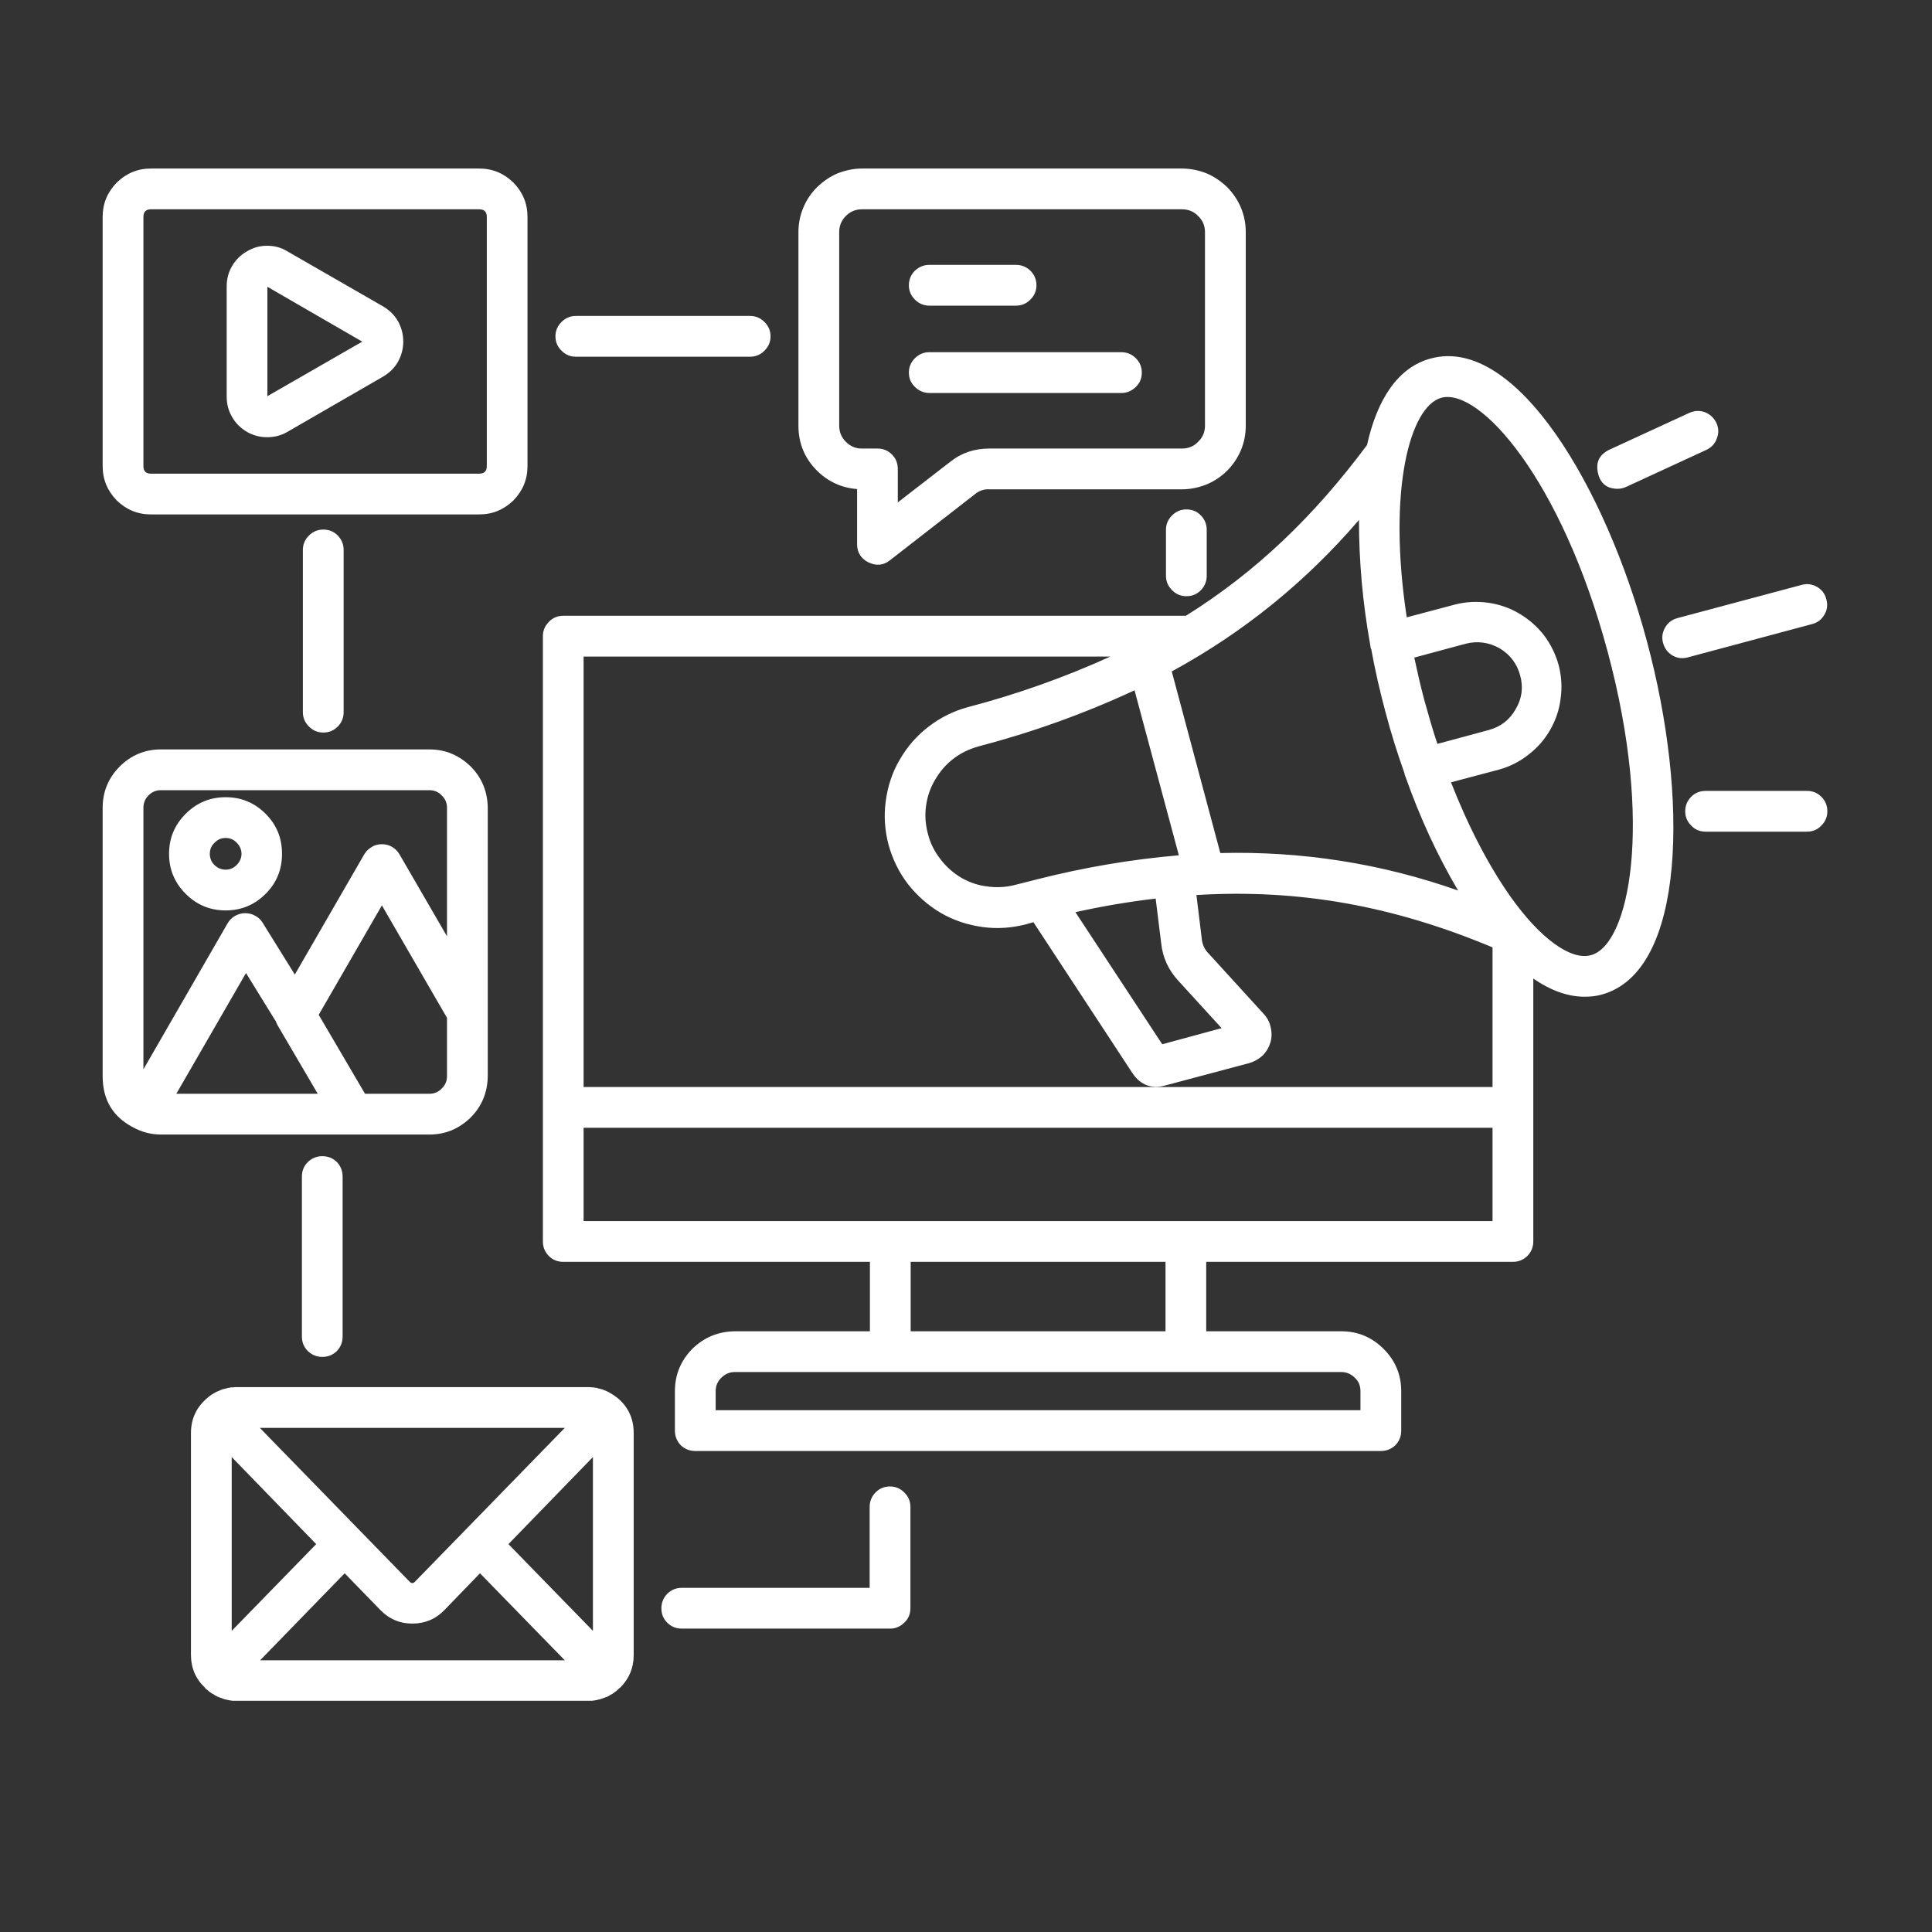<svg xmlns="http://www.w3.org/2000/svg" xmlns:xlink="http://www.w3.org/1999/xlink" width="40" zoomAndPan="magnify" viewBox="0 0 30 30" height="40" preserveAspectRatio="xMidYMid meet" version="1.0"><rect x="0" y="0" width="30" height="30" fill="#333333" stroke="none"/><defs><clipPath id="2f6a027d45"><path d="M 1.574 2.617 L 28.426 2.617 L 28.426 26.566 L 1.574 26.566 Z M 1.574 2.617 " clip-rule="nonzero"/></clipPath></defs><g clip-path="url(#2f6a027d45)"><path fill="#ffffff" d="M 5.004 17.953 C 5.094 17.953 5.168 17.984 5.23 18.043 C 5.289 18.105 5.32 18.18 5.32 18.27 L 5.32 20.754 C 5.32 20.844 5.289 20.918 5.23 20.98 C 5.168 21.039 5.094 21.07 5.004 21.07 C 4.918 21.07 4.844 21.039 4.781 20.98 C 4.719 20.918 4.688 20.844 4.688 20.754 L 4.688 18.27 C 4.688 18.18 4.719 18.105 4.781 18.043 C 4.844 17.984 4.918 17.953 5.004 17.953 Z M 18.105 8.227 L 18.105 8.941 C 18.105 9.027 18.137 9.102 18.199 9.164 C 18.262 9.227 18.336 9.258 18.422 9.258 C 18.512 9.258 18.586 9.227 18.648 9.164 C 18.707 9.102 18.738 9.027 18.738 8.941 L 18.738 8.227 C 18.738 8.141 18.707 8.066 18.648 8.004 C 18.586 7.941 18.512 7.91 18.422 7.91 C 18.336 7.91 18.262 7.941 18.199 8.004 C 18.137 8.066 18.105 8.141 18.105 8.227 Z M 8.941 5.539 L 11.648 5.539 C 11.734 5.539 11.809 5.508 11.871 5.445 C 11.934 5.383 11.965 5.309 11.965 5.223 C 11.965 5.137 11.934 5.062 11.871 5 C 11.809 4.938 11.734 4.906 11.648 4.906 L 8.941 4.906 C 8.855 4.906 8.781 4.938 8.719 5 C 8.656 5.062 8.625 5.137 8.625 5.223 C 8.625 5.309 8.656 5.383 8.719 5.445 C 8.781 5.508 8.855 5.539 8.941 5.539 Z M 4.703 8.539 L 4.703 11.059 C 4.703 11.145 4.734 11.219 4.797 11.281 C 4.859 11.344 4.934 11.375 5.02 11.375 C 5.109 11.375 5.184 11.344 5.246 11.281 C 5.305 11.219 5.336 11.145 5.336 11.059 L 5.336 8.539 C 5.336 8.453 5.305 8.379 5.246 8.316 C 5.184 8.254 5.109 8.223 5.02 8.223 C 4.934 8.223 4.859 8.254 4.797 8.316 C 4.734 8.379 4.703 8.453 4.703 8.539 Z M 13.82 23.082 C 13.73 23.082 13.656 23.113 13.594 23.176 C 13.535 23.238 13.504 23.312 13.504 23.398 L 13.504 24.656 L 10.586 24.656 C 10.496 24.656 10.422 24.688 10.359 24.75 C 10.301 24.812 10.27 24.887 10.27 24.973 C 10.27 25.062 10.301 25.137 10.359 25.195 C 10.422 25.258 10.496 25.289 10.586 25.289 L 13.82 25.289 C 13.906 25.289 13.98 25.258 14.043 25.195 C 14.105 25.137 14.137 25.062 14.137 24.973 L 14.137 23.398 C 14.137 23.312 14.105 23.238 14.043 23.176 C 13.98 23.113 13.906 23.082 13.82 23.082 Z M 25.574 9.961 C 26.219 12.355 26.188 15.09 24.867 15.445 C 24.781 15.469 24.695 15.477 24.605 15.477 C 24.348 15.477 24.082 15.383 23.809 15.195 L 23.809 19.277 C 23.809 19.367 23.777 19.441 23.715 19.504 C 23.656 19.562 23.578 19.594 23.492 19.594 L 18.73 19.594 L 18.73 20.672 L 20.828 20.672 C 21.086 20.672 21.305 20.766 21.484 20.945 C 21.668 21.129 21.758 21.348 21.758 21.602 L 21.758 22.215 C 21.758 22.305 21.727 22.379 21.668 22.441 C 21.605 22.5 21.531 22.531 21.441 22.531 L 10.797 22.531 C 10.707 22.531 10.633 22.5 10.57 22.441 C 10.512 22.379 10.48 22.305 10.48 22.215 L 10.48 21.602 C 10.48 21.348 10.57 21.129 10.75 20.945 C 10.934 20.766 11.152 20.676 11.41 20.672 L 13.508 20.672 L 13.508 19.594 L 8.746 19.594 C 8.656 19.594 8.582 19.562 8.523 19.504 C 8.461 19.441 8.43 19.367 8.43 19.277 L 8.43 9.879 C 8.43 9.793 8.461 9.719 8.523 9.656 C 8.582 9.594 8.656 9.562 8.746 9.562 L 18.414 9.562 C 19.496 8.887 20.402 8.02 21.227 6.91 C 21.383 6.207 21.703 5.703 22.219 5.566 C 23.539 5.211 24.934 7.566 25.574 9.961 Z M 22.32 11.551 L 23.117 11.336 C 23.301 11.285 23.441 11.18 23.535 11.012 C 23.633 10.848 23.656 10.672 23.605 10.488 C 23.555 10.305 23.449 10.164 23.285 10.066 C 23.117 9.973 22.941 9.949 22.758 9.996 L 21.961 10.211 C 22.008 10.43 22.059 10.656 22.121 10.887 C 22.184 11.113 22.246 11.332 22.32 11.551 Z M 18.195 10.426 L 18.949 13.246 C 20.215 13.215 21.445 13.406 22.641 13.828 C 22.312 13.27 22.043 12.68 21.828 12.07 C 21.82 12.051 21.812 12.031 21.809 12.016 C 21.809 12.012 21.809 12.012 21.809 12.008 C 21.699 11.699 21.598 11.379 21.512 11.051 C 21.426 10.73 21.352 10.406 21.293 10.082 C 21.289 10.078 21.289 10.07 21.285 10.066 C 21.281 10.043 21.277 10.02 21.273 9.992 C 21.16 9.359 21.102 8.719 21.102 8.074 C 20.277 9.035 19.309 9.82 18.195 10.426 Z M 17.945 13.953 C 17.543 14 17.125 14.07 16.699 14.164 L 18.047 16.215 L 18.969 15.965 L 18.305 15.238 C 18.148 15.07 18.055 14.875 18.031 14.648 Z M 16.113 13.652 C 16.836 13.469 17.566 13.344 18.305 13.281 L 17.617 10.719 C 16.836 11.082 16.031 11.371 15.195 11.59 C 15.055 11.629 14.922 11.691 14.805 11.781 C 14.688 11.871 14.594 11.98 14.52 12.109 C 14.445 12.234 14.398 12.371 14.379 12.52 C 14.359 12.664 14.371 12.809 14.41 12.953 C 14.445 13.094 14.512 13.223 14.602 13.34 C 14.691 13.457 14.801 13.555 14.926 13.629 C 15.055 13.703 15.191 13.75 15.34 13.766 C 15.484 13.785 15.629 13.777 15.773 13.738 C 15.879 13.711 15.988 13.684 16.098 13.656 C 16.102 13.652 16.109 13.652 16.113 13.652 Z M 9.062 10.195 L 9.062 16.879 L 23.176 16.879 L 23.176 14.711 C 21.637 14.066 20.172 13.801 18.578 13.898 L 18.66 14.57 C 18.668 14.664 18.703 14.742 18.77 14.809 L 19.621 15.742 C 19.676 15.801 19.715 15.871 19.73 15.949 C 19.75 16.031 19.75 16.109 19.727 16.188 C 19.703 16.266 19.664 16.332 19.605 16.391 C 19.547 16.445 19.477 16.484 19.398 16.508 L 18.094 16.855 C 17.879 16.914 17.707 16.848 17.582 16.66 L 16.047 14.32 C 16.008 14.332 15.973 14.34 15.934 14.352 C 15.711 14.41 15.484 14.426 15.258 14.395 C 15.027 14.363 14.812 14.293 14.609 14.176 C 14.41 14.059 14.242 13.91 14.098 13.727 C 13.957 13.543 13.859 13.34 13.797 13.117 C 13.738 12.891 13.723 12.664 13.754 12.438 C 13.785 12.207 13.855 11.992 13.973 11.793 C 14.09 11.59 14.238 11.422 14.422 11.281 C 14.605 11.141 14.809 11.039 15.031 10.98 C 15.789 10.781 16.527 10.52 17.242 10.195 Z M 20.828 21.305 L 11.41 21.305 C 11.328 21.305 11.258 21.336 11.199 21.395 C 11.141 21.453 11.113 21.52 11.113 21.602 L 11.113 21.898 L 21.125 21.898 L 21.125 21.602 C 21.125 21.52 21.098 21.449 21.039 21.395 C 20.98 21.336 20.91 21.305 20.828 21.305 Z M 18.098 19.594 L 14.141 19.594 L 14.141 20.672 L 18.098 20.672 Z M 23.176 18.961 L 23.176 17.512 L 9.062 17.512 L 9.062 18.961 Z M 24.965 10.125 C 24.246 7.441 22.977 6.02 22.383 6.176 C 21.891 6.309 21.543 7.617 21.844 9.586 L 22.594 9.387 C 22.762 9.344 22.934 9.336 23.105 9.359 C 23.277 9.383 23.441 9.438 23.59 9.527 C 23.742 9.617 23.871 9.73 23.977 9.867 C 24.082 10.008 24.156 10.16 24.203 10.328 C 24.246 10.496 24.258 10.668 24.234 10.84 C 24.215 11.012 24.16 11.176 24.074 11.328 C 23.988 11.48 23.875 11.609 23.738 11.715 C 23.602 11.824 23.449 11.902 23.281 11.949 L 22.531 12.148 C 22.801 12.836 23.117 13.445 23.457 13.926 C 23.914 14.57 24.391 14.918 24.703 14.832 C 25.297 14.676 25.684 12.805 24.965 10.125 Z M 25.121 7.59 C 25.168 7.59 25.211 7.578 25.254 7.559 L 26.5 6.984 C 26.578 6.945 26.633 6.887 26.66 6.805 C 26.691 6.727 26.688 6.645 26.652 6.566 C 26.613 6.488 26.555 6.434 26.477 6.402 C 26.395 6.371 26.312 6.375 26.234 6.41 L 24.988 6.984 C 24.836 7.059 24.777 7.176 24.812 7.34 C 24.848 7.508 24.953 7.59 25.121 7.59 Z M 28.137 9.691 C 28.223 9.668 28.285 9.621 28.328 9.547 C 28.375 9.469 28.383 9.391 28.359 9.305 C 28.34 9.223 28.289 9.156 28.215 9.113 C 28.141 9.07 28.059 9.059 27.977 9.082 L 26.047 9.598 C 25.965 9.621 25.898 9.668 25.855 9.746 C 25.812 9.82 25.801 9.902 25.824 9.984 C 25.848 10.07 25.895 10.133 25.973 10.18 C 26.047 10.223 26.129 10.23 26.211 10.207 Z M 28.059 12.281 L 26.484 12.281 C 26.398 12.281 26.32 12.312 26.262 12.371 C 26.199 12.434 26.168 12.508 26.168 12.598 C 26.168 12.684 26.199 12.758 26.262 12.82 C 26.32 12.883 26.398 12.914 26.484 12.914 L 28.059 12.914 C 28.145 12.914 28.223 12.883 28.281 12.82 C 28.344 12.758 28.375 12.684 28.375 12.598 C 28.375 12.508 28.344 12.434 28.281 12.371 C 28.223 12.312 28.145 12.281 28.059 12.281 Z M 1.594 7.238 L 1.594 3.367 C 1.594 3.16 1.668 2.984 1.812 2.836 C 1.961 2.691 2.137 2.617 2.344 2.617 L 7.441 2.617 C 7.648 2.617 7.824 2.691 7.973 2.836 C 8.117 2.984 8.191 3.16 8.191 3.367 L 8.191 7.238 C 8.191 7.445 8.117 7.621 7.973 7.77 C 7.824 7.914 7.648 7.988 7.441 7.988 L 2.344 7.988 C 2.137 7.988 1.961 7.914 1.812 7.77 C 1.668 7.621 1.594 7.445 1.594 7.238 Z M 2.227 7.238 C 2.227 7.316 2.266 7.355 2.344 7.355 L 7.441 7.355 C 7.52 7.355 7.559 7.316 7.559 7.238 L 7.559 3.367 C 7.559 3.289 7.52 3.25 7.441 3.25 L 2.344 3.25 C 2.266 3.25 2.227 3.289 2.227 3.367 Z M 3.52 6.16 L 3.52 4.445 C 3.52 4.332 3.547 4.227 3.605 4.129 C 3.66 4.035 3.738 3.957 3.836 3.902 C 3.934 3.844 4.035 3.816 4.148 3.816 C 4.262 3.816 4.367 3.844 4.461 3.902 L 5.949 4.758 C 6.047 4.816 6.125 4.891 6.18 4.988 C 6.234 5.086 6.262 5.191 6.262 5.305 C 6.262 5.414 6.234 5.52 6.18 5.617 C 6.125 5.715 6.047 5.789 5.949 5.848 L 4.461 6.707 C 4.367 6.762 4.262 6.789 4.148 6.789 C 4.035 6.789 3.934 6.762 3.836 6.707 C 3.738 6.648 3.66 6.574 3.605 6.477 C 3.547 6.379 3.52 6.273 3.52 6.16 Z M 4.152 6.152 L 5.625 5.305 L 4.152 4.453 Z M 9.84 22.254 L 9.84 25.699 C 9.84 25.898 9.77 26.066 9.629 26.207 C 9.629 26.207 9.625 26.207 9.625 26.207 C 9.609 26.223 9.594 26.238 9.578 26.25 C 9.57 26.258 9.566 26.262 9.559 26.266 C 9.547 26.273 9.535 26.285 9.523 26.293 C 9.512 26.301 9.504 26.305 9.492 26.312 C 9.484 26.316 9.473 26.32 9.465 26.328 C 9.453 26.336 9.438 26.34 9.426 26.348 C 9.418 26.352 9.41 26.355 9.402 26.355 C 9.387 26.363 9.375 26.367 9.359 26.371 C 9.352 26.375 9.344 26.379 9.336 26.379 C 9.32 26.387 9.305 26.391 9.289 26.391 C 9.285 26.395 9.277 26.395 9.27 26.398 C 9.254 26.402 9.234 26.402 9.219 26.406 C 9.211 26.406 9.207 26.406 9.199 26.41 C 9.176 26.41 9.152 26.41 9.125 26.41 L 3.68 26.41 C 3.656 26.41 3.633 26.41 3.609 26.41 C 3.602 26.406 3.594 26.406 3.586 26.406 C 3.57 26.402 3.555 26.402 3.539 26.398 C 3.531 26.395 3.523 26.395 3.516 26.391 C 3.5 26.391 3.484 26.387 3.469 26.379 C 3.461 26.379 3.457 26.375 3.449 26.371 C 3.434 26.367 3.418 26.363 3.402 26.355 C 3.398 26.352 3.391 26.352 3.383 26.348 C 3.367 26.34 3.355 26.332 3.344 26.328 C 3.332 26.32 3.324 26.316 3.316 26.309 C 3.305 26.305 3.293 26.297 3.285 26.293 C 3.27 26.281 3.258 26.273 3.246 26.266 C 3.242 26.258 3.234 26.254 3.23 26.25 C 3.211 26.238 3.195 26.223 3.18 26.207 L 3.18 26.203 C 3.035 26.066 2.965 25.895 2.965 25.695 L 2.965 22.254 C 2.965 22.027 3.055 21.84 3.23 21.699 C 3.234 21.695 3.238 21.691 3.242 21.688 C 3.254 21.68 3.27 21.668 3.285 21.656 C 3.293 21.652 3.301 21.648 3.312 21.641 C 3.32 21.637 3.332 21.629 3.344 21.621 C 3.355 21.617 3.367 21.609 3.379 21.605 C 3.387 21.602 3.395 21.598 3.406 21.594 C 3.418 21.586 3.434 21.582 3.445 21.578 C 3.453 21.574 3.461 21.57 3.469 21.57 C 3.484 21.566 3.5 21.562 3.516 21.559 C 3.523 21.555 3.531 21.555 3.539 21.551 C 3.555 21.551 3.57 21.547 3.586 21.543 C 3.594 21.543 3.602 21.543 3.609 21.543 C 3.633 21.539 3.656 21.539 3.68 21.539 L 9.125 21.539 C 9.148 21.539 9.176 21.539 9.199 21.543 C 9.203 21.543 9.211 21.543 9.219 21.543 C 9.234 21.547 9.25 21.551 9.27 21.551 C 9.273 21.555 9.281 21.555 9.289 21.559 C 9.305 21.562 9.32 21.566 9.336 21.57 C 9.344 21.57 9.352 21.574 9.359 21.578 C 9.371 21.582 9.387 21.586 9.402 21.594 C 9.41 21.598 9.418 21.602 9.426 21.605 C 9.438 21.609 9.449 21.617 9.465 21.625 C 9.473 21.629 9.484 21.637 9.492 21.641 C 9.504 21.648 9.512 21.652 9.523 21.66 C 9.535 21.668 9.547 21.676 9.562 21.688 C 9.566 21.691 9.57 21.695 9.578 21.699 C 9.754 21.84 9.84 22.027 9.84 22.254 Z M 9.207 25.324 L 9.207 22.625 L 7.895 23.977 Z M 4.035 22.172 L 6.359 24.559 C 6.387 24.59 6.418 24.59 6.445 24.559 L 8.77 22.172 Z M 4.91 23.977 L 3.598 22.625 L 3.598 25.324 Z M 8.77 25.781 L 7.453 24.43 L 6.902 25 C 6.766 25.141 6.598 25.211 6.402 25.211 C 6.207 25.211 6.043 25.141 5.906 25 L 5.352 24.43 L 4.039 25.781 Z M 2.109 17.527 C 2.105 17.527 2.105 17.523 2.102 17.523 C 1.762 17.359 1.594 17.09 1.594 16.711 L 1.594 12.543 C 1.594 12.293 1.684 12.078 1.859 11.902 C 2.035 11.727 2.25 11.637 2.496 11.637 L 6.668 11.637 C 6.918 11.637 7.129 11.727 7.309 11.902 C 7.484 12.078 7.57 12.293 7.574 12.543 L 7.574 16.711 C 7.57 16.961 7.484 17.176 7.309 17.352 C 7.129 17.527 6.918 17.617 6.668 17.617 L 2.496 17.617 C 2.363 17.617 2.23 17.586 2.109 17.527 Z M 3.82 15.109 L 2.738 16.984 L 4.934 16.984 L 4.309 15.918 C 4.301 15.898 4.289 15.879 4.281 15.855 C 4.281 15.852 4.277 15.848 4.273 15.844 Z M 6.941 16.711 L 6.941 15.805 L 5.93 14.059 L 4.949 15.758 L 5.668 16.984 L 6.668 16.984 C 6.742 16.984 6.809 16.957 6.859 16.902 C 6.914 16.852 6.941 16.785 6.941 16.711 Z M 2.227 12.543 L 2.227 16.605 L 3.535 14.336 C 3.562 14.289 3.602 14.25 3.648 14.223 C 3.699 14.195 3.75 14.18 3.805 14.18 C 3.859 14.18 3.914 14.191 3.961 14.219 C 4.012 14.246 4.051 14.281 4.078 14.328 L 4.578 15.133 L 5.656 13.266 C 5.684 13.219 5.723 13.18 5.773 13.152 C 5.82 13.121 5.875 13.109 5.93 13.109 C 5.988 13.109 6.039 13.121 6.09 13.152 C 6.137 13.18 6.176 13.219 6.203 13.266 L 6.941 14.539 L 6.941 12.543 C 6.941 12.469 6.914 12.402 6.859 12.352 C 6.809 12.297 6.742 12.27 6.668 12.27 L 2.496 12.27 C 2.422 12.27 2.359 12.297 2.305 12.352 C 2.254 12.402 2.227 12.469 2.227 12.543 Z M 2.625 13.258 C 2.625 13.016 2.711 12.809 2.883 12.637 C 3.055 12.465 3.262 12.379 3.504 12.379 C 3.746 12.379 3.953 12.465 4.125 12.637 C 4.297 12.809 4.379 13.016 4.379 13.258 C 4.379 13.5 4.297 13.707 4.125 13.879 C 3.953 14.051 3.746 14.137 3.504 14.137 C 3.262 14.137 3.055 14.051 2.883 13.879 C 2.711 13.707 2.625 13.5 2.625 13.258 Z M 3.258 13.258 C 3.258 13.324 3.281 13.383 3.328 13.43 C 3.379 13.48 3.438 13.504 3.504 13.504 C 3.57 13.504 3.629 13.48 3.676 13.43 C 3.723 13.383 3.75 13.324 3.75 13.258 C 3.75 13.191 3.723 13.133 3.676 13.086 C 3.629 13.035 3.57 13.012 3.504 13.012 C 3.438 13.012 3.379 13.035 3.332 13.086 C 3.281 13.133 3.258 13.191 3.258 13.258 Z M 12.398 6.609 L 12.398 3.605 C 12.398 3.473 12.422 3.348 12.473 3.227 C 12.523 3.105 12.594 3 12.688 2.906 C 12.781 2.816 12.887 2.742 13.008 2.691 C 13.129 2.645 13.254 2.617 13.383 2.617 L 18.355 2.617 C 18.488 2.617 18.613 2.645 18.734 2.691 C 18.855 2.742 18.961 2.816 19.055 2.906 C 19.148 3 19.219 3.105 19.27 3.227 C 19.32 3.348 19.344 3.473 19.344 3.605 L 19.344 6.609 C 19.344 6.742 19.32 6.867 19.27 6.988 C 19.219 7.109 19.148 7.215 19.055 7.309 C 18.961 7.402 18.855 7.473 18.734 7.523 C 18.613 7.57 18.488 7.598 18.355 7.598 L 15.359 7.598 C 15.277 7.594 15.203 7.621 15.141 7.672 L 13.82 8.699 C 13.719 8.781 13.605 8.789 13.488 8.734 C 13.371 8.676 13.309 8.582 13.309 8.449 L 13.309 7.594 C 13.055 7.574 12.836 7.469 12.66 7.281 C 12.484 7.094 12.398 6.867 12.398 6.609 Z M 13.031 6.609 C 13.031 6.707 13.066 6.793 13.133 6.859 C 13.203 6.93 13.285 6.965 13.383 6.965 L 13.625 6.965 C 13.715 6.965 13.789 6.996 13.852 7.059 C 13.91 7.117 13.941 7.195 13.941 7.281 L 13.941 7.801 L 14.754 7.172 C 14.93 7.031 15.133 6.965 15.359 6.965 L 18.355 6.965 C 18.453 6.965 18.539 6.93 18.605 6.859 C 18.676 6.793 18.711 6.707 18.711 6.609 L 18.711 3.605 C 18.711 3.508 18.676 3.422 18.605 3.355 C 18.539 3.285 18.453 3.25 18.355 3.25 L 13.383 3.25 C 13.285 3.25 13.203 3.285 13.133 3.355 C 13.066 3.422 13.031 3.508 13.031 3.605 Z M 14.43 4.746 L 15.777 4.746 C 15.863 4.746 15.938 4.715 16 4.652 C 16.062 4.59 16.094 4.516 16.094 4.43 C 16.094 4.34 16.062 4.266 16 4.203 C 15.938 4.145 15.863 4.113 15.777 4.113 L 14.43 4.113 C 14.344 4.113 14.27 4.145 14.207 4.203 C 14.145 4.266 14.113 4.34 14.113 4.43 C 14.113 4.516 14.145 4.59 14.207 4.652 C 14.27 4.715 14.344 4.746 14.43 4.746 Z M 14.43 6.102 L 17.414 6.102 C 17.5 6.102 17.574 6.07 17.637 6.008 C 17.699 5.949 17.73 5.875 17.73 5.785 C 17.73 5.699 17.699 5.625 17.637 5.562 C 17.574 5.5 17.5 5.469 17.414 5.469 L 14.43 5.469 C 14.344 5.469 14.27 5.5 14.207 5.562 C 14.145 5.625 14.113 5.699 14.113 5.785 C 14.113 5.875 14.145 5.949 14.207 6.008 C 14.27 6.07 14.344 6.102 14.43 6.102 Z M 14.43 6.102 " fill-opacity="1" fill-rule="nonzero"/></g></svg>